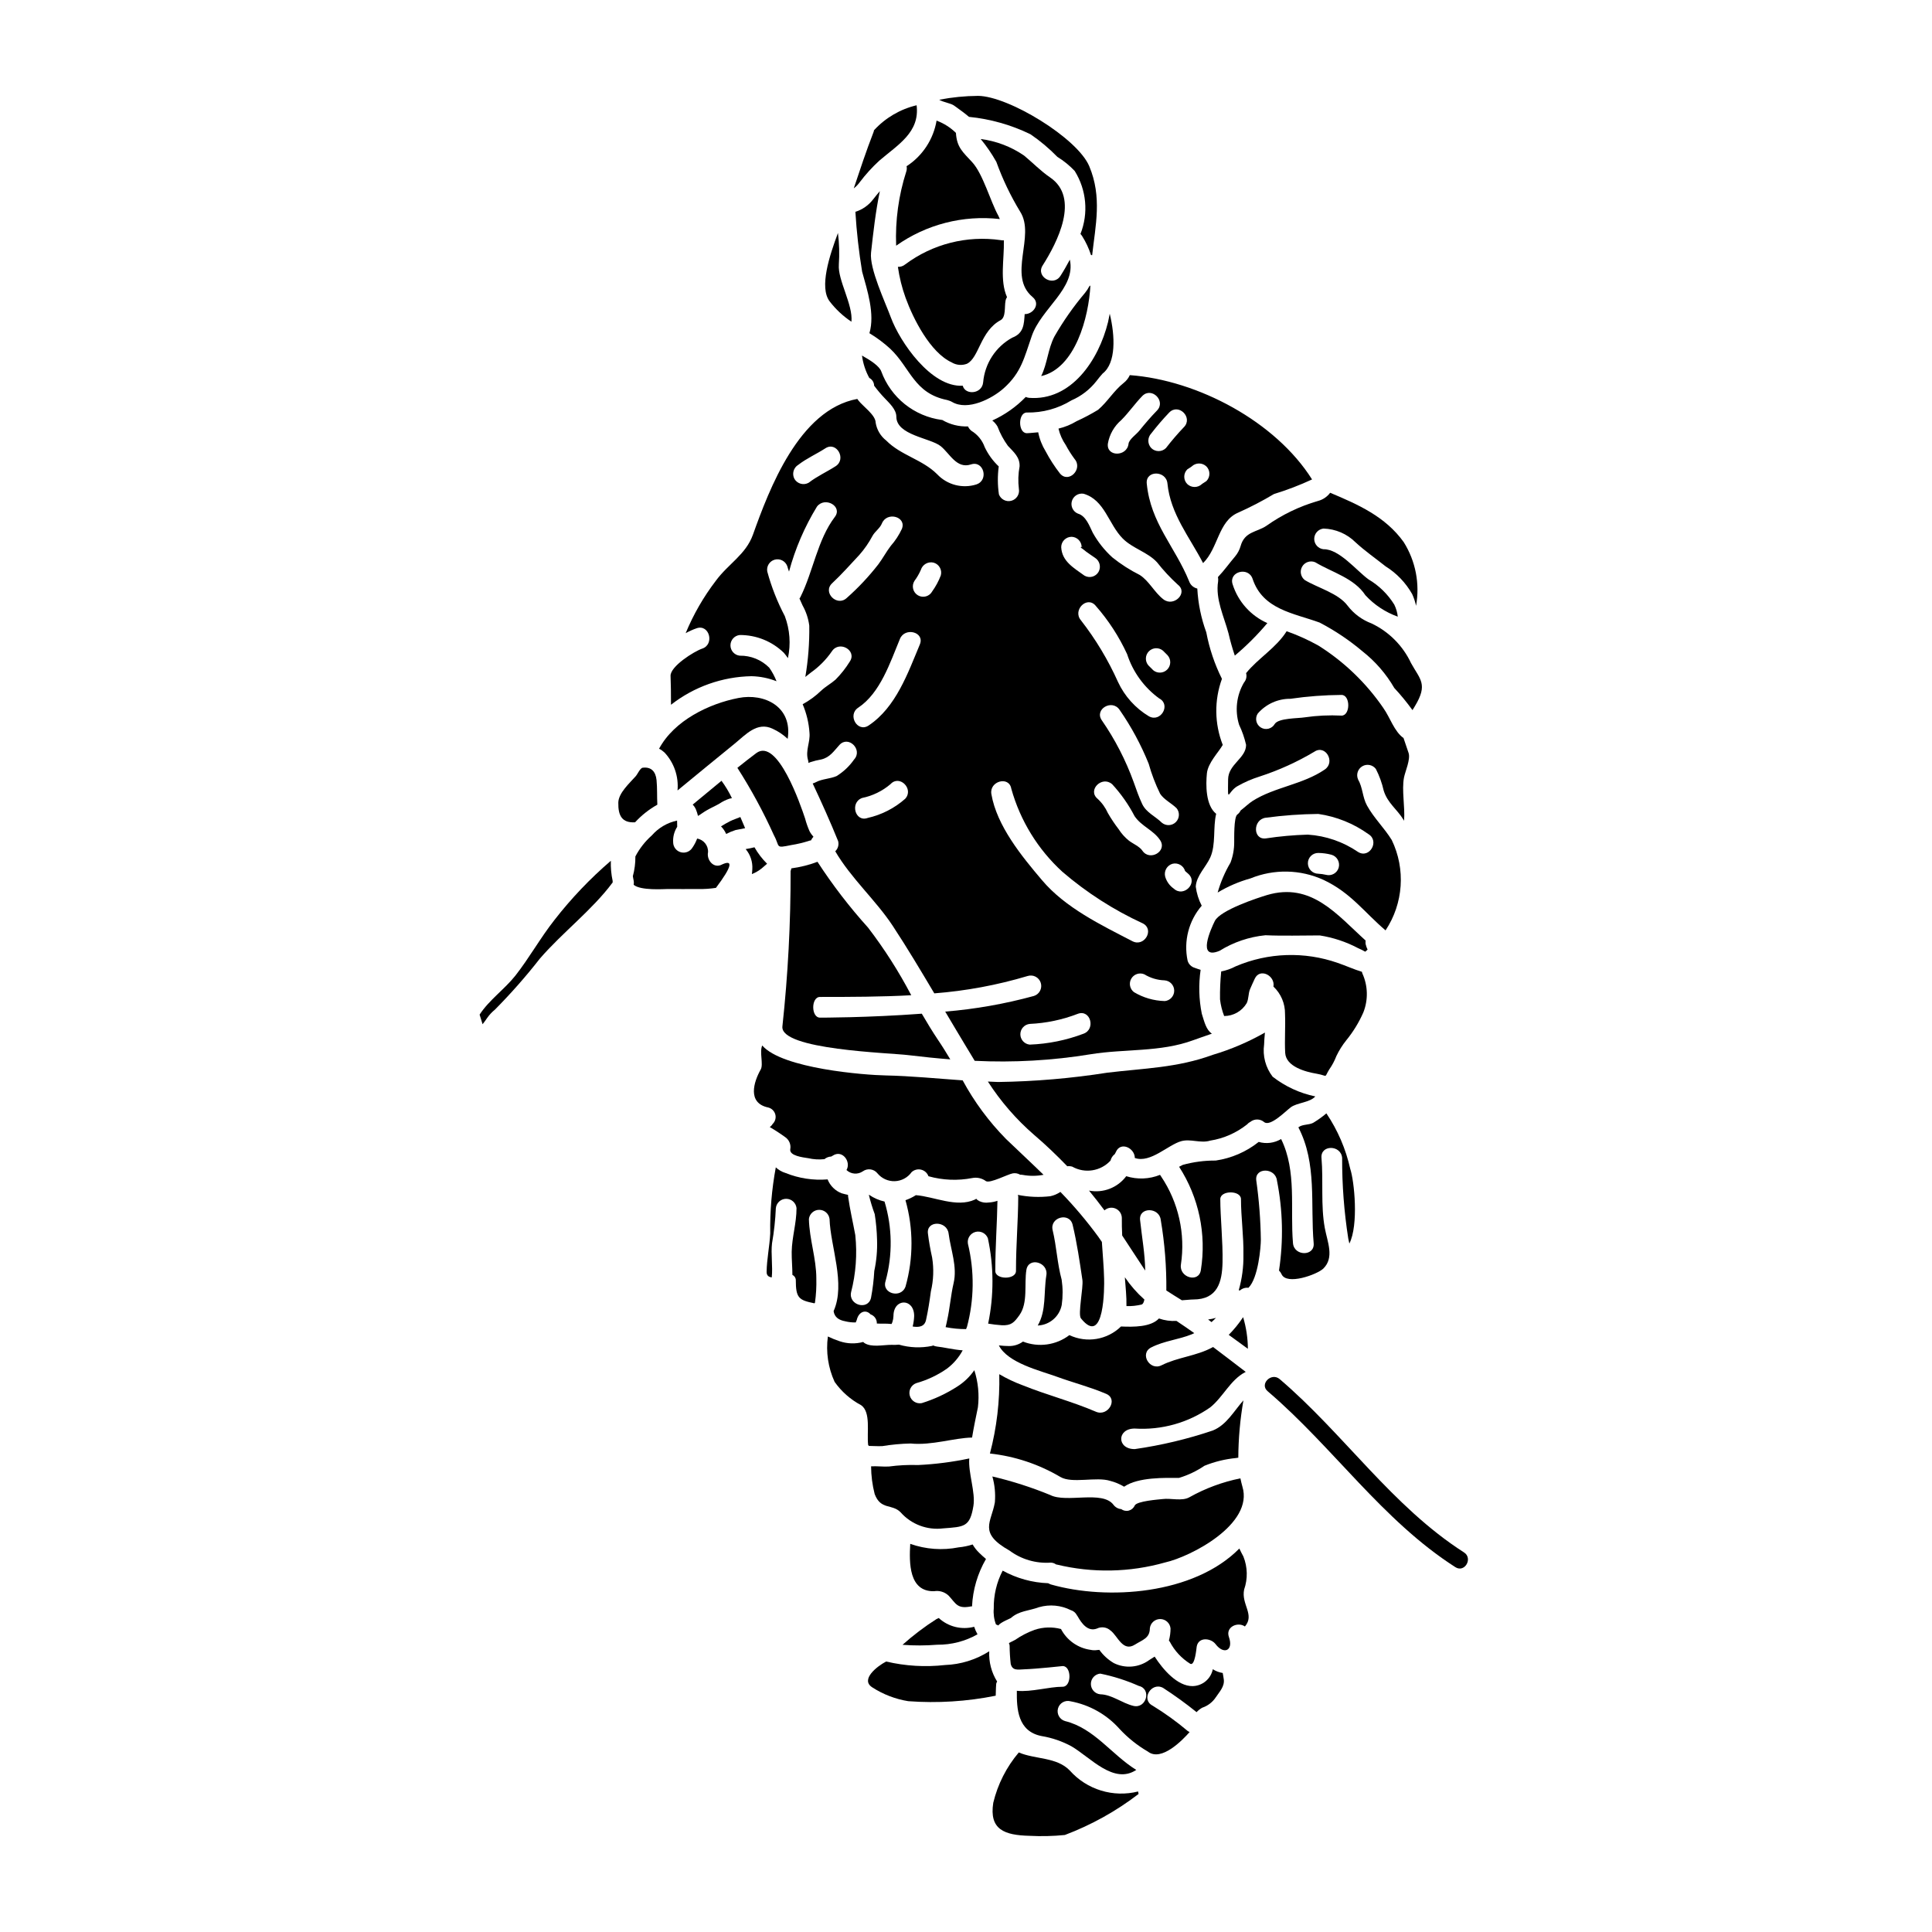 <?xml version="1.0" encoding="UTF-8"?>
<!-- Uploaded to: ICON Repo, www.iconrepo.com, Generator: ICON Repo Mixer Tools -->
<svg fill="#000000" width="800px" height="800px" version="1.1" viewBox="144 144 512 512" xmlns="http://www.w3.org/2000/svg">
 <g>
  <path d="m323.43 361.46c-2.598 0.555-4.945 1.934-6.691 3.938-1.781 1.578-3.258 3.465-4.359 5.574 0.023 1.766-0.203 3.519-0.668 5.223 0.074 0.336 0.094 0.664 0.191 1.047 0.09 0.406 0.098 0.828 0.023 1.238 1.836 1.574 8.004 1.121 8.938 1.121 2.754 0 5.512 0.023 8.242 0 1.551 0.027 3.098-0.074 4.625-0.309 4.328-5.742 4.723-7.746 1.262-6.031-2.098 0.789-3.742-1.523-3.363-3.387h0.004c0.109-1.773-1.133-3.34-2.883-3.644-0.312 0.844-0.727 1.648-1.242 2.387-0.633 1.055-1.891 1.562-3.082 1.238-1.188-0.32-2.019-1.391-2.035-2.625-0.09-1.453 0.285-2.898 1.074-4.121-0.008-0.695-0.008-1.242-0.035-1.648z"/>
  <path d="m335.08 363c0.57 0.578 1.031 1.254 1.359 2 0.797-0.406 1.621-0.75 2.473-1.023 0.863-0.164 1.691-0.312 2.551-0.5-0.426-0.977-0.859-1.969-1.262-2.957-0.926 0.395-1.883 0.691-2.754 1.121-0.875 0.43-1.609 0.898-2.367 1.359z"/>
  <path d="m312.3 361.92c1.707-1.859 3.699-3.434 5.902-4.668-0.117-2.168 0-4.387-0.211-6.531-0.238-2.262-1.41-3.543-3.668-3.266-0.668 0.07-1.34 1.668-1.84 2.238-1.574 1.789-4.574 4.438-4.625 7.008-0.062 3.481 0.984 5.41 4.441 5.219z"/>
  <path d="m345.85 374.14c0.48-0.395 0.957-0.836 1.434-1.238v-0.004c-1.309-1.293-2.43-2.762-3.34-4.359-0.762 0.215-1.551 0.336-2.336 0.48h0.004c1.246 1.477 1.879 3.379 1.762 5.312-0.016 0.438-0.055 0.875-0.121 1.309 0.938-0.363 1.812-0.871 2.598-1.5z"/>
  <path d="m446.56 489.7c0.336-0.094 0.574-0.594 0.715-1.312v0.004c-1.965-1.746-3.699-3.731-5.172-5.906 0.02 0.133 0.027 0.262 0.023 0.395 0.145 2.074 0.453 4.723 0.395 7.246 1.359 0.051 2.719-0.094 4.039-0.426z"/>
  <path d="m273.14 413.72c0.566-0.801 1.242-1.52 2.004-2.141 4.242-4.277 8.23-8.805 11.938-13.551 5.902-6.84 13.895-12.918 19.207-20.074l0.07-0.07c-0.012-0.145-0.012-0.285 0-0.43-0.379-1.754-0.539-3.547-0.477-5.336-5.496 4.719-10.508 9.98-14.957 15.699-3.715 4.723-6.625 9.984-10.32 14.703-2.859 3.621-7.031 6.531-9.504 10.367 0.336 1.047 0.594 1.883 0.789 2.547 0.445-0.547 0.848-1.141 1.25-1.715z"/>
  <path d="m378.67 429c-5.41-0.094-27.383-1.785-32.668-7.934-0.789 1.691 0.355 4.984-0.395 6.34-1.883 3.332-3.602 8.887 1.93 10.082v-0.004c0.93 0.211 1.664 0.914 1.922 1.828 0.254 0.918-0.02 1.898-0.707 2.559-0.188 0.324-0.449 0.602-0.762 0.809 1.418 0.828 2.797 1.727 4.125 2.691 1.035 0.719 1.551 1.98 1.309 3.219-0.238 1.715 3.356 2.121 4.742 2.34l0.004-0.004c1.41 0.328 2.867 0.418 4.309 0.262 0.512-0.426 1.148-0.668 1.812-0.695 0.137-0.07 0.27-0.148 0.395-0.234 2.547-1.691 4.93 1.621 3.644 3.812 1.184 1.121 2.988 1.262 4.332 0.336 1.23-0.879 2.938-0.641 3.879 0.547 1.133 1.371 2.836 2.133 4.609 2.07 1.773-0.066 3.418-0.957 4.445-2.406 0.68-0.621 1.625-0.863 2.519-0.645s1.621 0.871 1.934 1.738c3.781 1.066 7.754 1.23 11.609 0.48 1.277-0.254 2.602 0.051 3.644 0.832 1.121 0.621 5.766-1.836 7.086-2.07 0.676-0.121 1.375 0.004 1.965 0.355 0.23-0.008 0.465 0.008 0.691 0.051 1.82 0.336 3.691 0.328 5.508-0.027-3.191-3.117-6.508-6.195-9.961-9.504v-0.004c-4.535-4.609-8.398-9.832-11.477-15.52-6.812-0.473-13.582-1.16-20.445-1.305z"/>
  <path d="m464.16 493.68c0.309 0.238 0.617 0.453 0.906 0.691 0.395-0.359 0.812-0.738 1.18-1.121-0.684 0.195-1.383 0.34-2.086 0.43z"/>
  <path d="m363.84 467.01c0.215 7.316 4.328 17.184 1.074 24.449 0.238 1.621 1.383 2.383 3.074 2.691v0.004c0.91 0.223 1.848 0.328 2.785 0.309 0.074-0.145 0.141-0.297 0.191-0.449 0.023-0.059 0.047-0.117 0.074-0.172 0.547-2.363 2.504-2.859 3.668-1.523 1.031 0.352 1.711 1.34 1.668 2.43 0.594 0.051 1.262 0.027 1.762 0.027 0.645-0.027 1.406 0.047 2.144 0.094 0.055-0.18 0.129-0.355 0.219-0.523 0.172-0.516 0.266-1.055 0.281-1.598 0-4.766 5.484-4.766 5.484 0-0.035 0.941-0.168 1.875-0.395 2.789 1.645 0.266 3.148 0.074 3.543-1.738 0.547-2.477 0.953-5.074 1.285-7.602l0.004-0.004c0.695-2.918 0.809-5.945 0.328-8.91-0.473-2.144-0.855-4.219-1.117-6.387-0.453-3.481 5.031-3.457 5.481 0 0.551 4.328 2.363 8.793 1.316 13.18-0.762 3.266-0.977 6.625-1.715 9.867-0.121 0.57-0.238 1.18-0.395 1.762h-0.004c1.793 0.352 3.613 0.527 5.438 0.523 0.051-0.191 0.121-0.375 0.215-0.547 1.934-7.219 2.023-14.809 0.262-22.07-0.246-1.398 0.613-2.754 1.984-3.133 1.367-0.375 2.801 0.352 3.305 1.68 1.598 7.453 1.621 15.156 0.074 22.617 1.184 0.203 2.375 0.344 3.574 0.426 2.551 0.121 3.309-0.711 4.723-2.691 2.312-3.262 1.219-8.195 1.84-12.008 0.594-3.481 5.859-2.004 5.289 1.453-0.762 4.672 0.047 9.297-2.289 13.324l-0.004-0.004c3.137-0.117 5.773-2.379 6.367-5.461 0.316-2.219 0.309-4.473-0.023-6.688-1.18-4.328-1.336-8.746-2.383-13.105-0.836-3.434 4.457-4.883 5.289-1.453 1.141 4.723 1.883 9.84 2.594 14.629 0.289 1.934-1.234 9.129-0.395 10.176 6.297 7.84 6.219-8.602 6.148-10.508-0.07-3.262-0.395-6.504-0.594-9.746-0.293-0.395-0.574-0.836-0.859-1.238l0.004-0.004c-3.094-4.234-6.481-8.25-10.133-12.008-0.809 0.547-1.715 0.938-2.668 1.141-2.871 0.336-5.773 0.215-8.605-0.355 0.051 0.148 0.082 0.297 0.098 0.453-0.023 6.508-0.598 12.555-0.598 19.707 0 2.363-5.481 2.363-5.481 0 0-6.648 0.477-12.559 0.57-18.59h0.004c-0.754 0.258-1.539 0.41-2.336 0.453-0.832 0.125-1.688 0-2.449-0.355-0.574-0.312-0.789-0.527-0.816-0.645-0.121 0.094-0.254 0.172-0.395 0.234-4.859 2.195-10.723-0.789-15.629-1.18-0.863 0.555-1.789 1-2.754 1.336 2.117 7.469 2.125 15.379 0.023 22.852-1.141 3.336-6.43 1.906-5.285-1.453h-0.004c1.887-6.902 1.785-14.195-0.285-21.043-1.453-0.324-2.828-0.922-4.055-1.762-0.027 0.016-0.062 0.027-0.094 0.023 0.422 1.719 0.938 3.414 1.551 5.078 0.355 2.246 0.559 4.516 0.617 6.789 0.098 2.773-0.148 5.551-0.734 8.266-0.133 2.379-0.418 4.746-0.859 7.086-0.738 3.457-6.031 2.004-5.289-1.453 1.27-4.938 1.648-10.062 1.117-15.133-0.641-3.504-1.406-6.672-1.906-10.234-0.02-0.145-0.027-0.285-0.023-0.43-0.574-0.117-1.145-0.266-1.719-0.43-1.688-0.656-3.027-1.988-3.691-3.672-3.793 0.309-7.602-0.27-11.129-1.691-0.973-0.289-1.863-0.805-2.598-1.5-1.074 5.773-1.566 11.641-1.477 17.516-0.168 3.363-0.906 6.816-0.957 10.129-0.023 1.023 0.504 1.383 1.359 1.527 0.312-2.934-0.262-6.223 0.074-9.055 0.539-3.082 0.879-6.195 1.012-9.32 0.152-1.402 1.332-2.461 2.738-2.461 1.41 0 2.59 1.059 2.742 2.461 0 4.051-1.211 7.648-1.281 11.602-0.023 1.969 0.188 4.051 0.188 6.102 0.531 0.246 0.883 0.77 0.902 1.359 0 4.766 0.789 5.336 4.934 6.172l0.141-0.141v-0.004c0.301-2.137 0.422-4.297 0.363-6.457 0-5.289-1.84-10.34-1.969-15.742v-0.004c0.164-1.379 1.328-2.418 2.719-2.426 1.387-0.012 2.566 1.016 2.75 2.391z"/>
  <path d="m444.7 522.58c7.125 0.457 14.195-1.527 20.043-5.625 3.41-2.754 5.266-7.195 9.199-9.293 0.07-0.047 0.141-0.047 0.188-0.094-2.859-2.191-5.742-4.41-8.66-6.602-0.066 0.035-0.133 0.074-0.191 0.117-4.289 2.309-9.152 2.574-13.441 4.723-3.148 1.598-5.93-3.121-2.754-4.723 3.457-1.762 7.223-2.051 10.75-3.481l-0.004 0.004c0.23-0.09 0.453-0.191 0.668-0.312-1.574-1.117-3.148-2.191-4.723-3.238-1.578 0.094-3.156-0.125-4.644-0.645-2.168 2.309-6.746 2.262-10.055 2.121l-0.004 0.004c-3.633 3.547-9.09 4.457-13.676 2.285-3.523 2.676-8.184 3.324-12.301 1.711-1.066 0.777-2.352 1.191-3.668 1.184-0.91-0.008-1.816-0.062-2.719-0.168 2.363 4.672 10.961 6.691 15.352 8.293 4.387 1.602 8.816 2.715 13.105 4.551 3.238 1.406 0.453 6.125-2.754 4.723-6.297-2.715-13.035-4.434-19.402-7.008l0.004 0.004c-2.148-0.797-4.219-1.777-6.195-2.934 0.164 7.086-0.672 14.164-2.477 21.02 6.598 0.719 12.965 2.84 18.68 6.219 3.074 1.816 9.508-0.141 13.18 1.027 1.297 0.332 2.543 0.855 3.695 1.547 3.762-2.594 10.914-2.336 14.562-2.336 2.398-0.723 4.672-1.809 6.742-3.215 2.691-1.086 5.523-1.777 8.41-2.051 0.18-0.047 0.367-0.07 0.551-0.07 0.027-5.098 0.48-10.184 1.359-15.207-2.527 2.832-4.457 6.508-8.105 7.981v0.004c-6.731 2.273-13.652 3.922-20.684 4.93-4.797 0.035-4.797-5.445-0.031-5.445z"/>
  <path d="m432.97 219.62c-0.117 0.145-0.188 0.215-0.188 0.215s-0.047-0.023-0.07-0.023v0.004c-0.328 0.645-0.723 1.25-1.18 1.809-3.043 3.602-5.758 7.469-8.105 11.559-1.734 3.336-1.859 7.176-3.504 10.484 9.047-2.047 12.621-15.652 13.047-24.047z"/>
  <path d="m384.25 188c0.105 0.477 0.082 0.973-0.07 1.434-2.043 6.352-2.953 13.012-2.691 19.68 7.977-5.652 17.762-8.168 27.477-7.059-0.145-0.285-0.238-0.594-0.395-0.883-2.098-3.789-4.074-11.078-6.91-14.168-2.457-2.691-4.098-3.887-4.328-7.793h-0.004c-1.426-1.391-3.121-2.477-4.981-3.191l-0.141-0.07c-0.832 4.938-3.684 9.309-7.875 12.055-0.047-0.027-0.047-0.004-0.082-0.004z"/>
  <path d="m369.64 229.26c0.453-4.508-3.668-11.059-3.336-15.133h-0.004c0.191-2.797 0.113-5.606-0.234-8.387-2.219 5.957-5.031 14.418-2.195 18.133 1.613 2.098 3.562 3.922 5.769 5.387z"/>
  <path d="m343.16 323.2c2.269 0.051 4.512 0.504 6.625 1.336-0.488-1.277-1.141-2.484-1.93-3.598-2.066-2.082-4.891-3.227-7.816-3.176-1.402-0.148-2.461-1.328-2.461-2.738 0-1.406 1.059-2.59 2.461-2.738 4.367-0.027 8.574 1.668 11.699 4.723 0.395 0.453 0.738 0.93 1.07 1.406 0.801-3.723 0.512-7.594-0.828-11.152-1.98-3.754-3.539-7.711-4.648-11.809-0.25-1.398 0.609-2.762 1.98-3.137 1.371-0.379 2.805 0.352 3.309 1.68 0.141 0.527 0.309 1 0.477 1.48 1.633-6.066 4.129-11.871 7.41-17.23 2.121-2.754 6.887-0.047 4.723 2.754-4.621 6.102-5.715 14.418-9.125 21.254h0.004c-0.066 0.129-0.148 0.25-0.242 0.359 0.266 0.621 0.551 1.238 0.836 1.859 0.922 1.648 1.52 3.461 1.762 5.336 0.066 4.551-0.285 9.098-1.047 13.586 0.5-0.395 0.977-0.789 1.453-1.145 2.188-1.543 4.086-3.465 5.602-5.672 1.969-2.934 6.719-0.191 4.723 2.754-1.07 1.73-2.332 3.328-3.762 4.769-1.215 1.074-2.668 1.836-3.812 2.934l-0.004-0.004c-1.465 1.414-3.117 2.625-4.906 3.598 1.023 2.398 1.637 4.953 1.809 7.555 0.238 2.527-1.117 4.625-0.395 7.223h0.004c0.082 0.254 0.125 0.52 0.121 0.785 0.16-0.078 0.328-0.148 0.5-0.211 0.941-0.309 1.902-0.551 2.879-0.715 2.312-0.547 3.312-2.188 4.836-3.856 2.387-2.598 6.269 1.285 3.859 3.883l0.004-0.004c-1.23 1.766-2.812 3.258-4.644 4.387-1.715 0.734-3.836 0.734-5.438 1.594h0.004c-0.281 0.148-0.574 0.266-0.879 0.359 2.363 5.027 4.668 10.152 6.742 15.277 0.246 0.945-0.023 1.953-0.715 2.644-0.004 0.023-0.023 0.043-0.047 0.047 4.148 7.125 10.77 12.988 15.227 19.754 3.859 5.863 7.434 11.867 11.02 17.898 8.387-0.648 16.68-2.188 24.734-4.598 1.461-0.461 3.016 0.348 3.477 1.809 0.461 1.457-0.348 3.016-1.809 3.477-7.691 2.106-15.562 3.496-23.512 4.148 0.922 1.574 1.859 3.148 2.809 4.723 1.711 2.836 3.356 5.629 5.008 8.32 10.266 0.504 20.559-0.078 30.703-1.738 9.055-1.48 18.449-0.5 27.195-3.719 1.262-0.477 3.023-1.047 4.957-1.738-1.527-1.047-1.969-3.051-2.668-5.266l-0.004-0.004c-0.773-3.836-0.879-7.777-0.312-11.648-0.5-0.145-1.023-0.336-1.551-0.527-0.93-0.266-1.652-0.996-1.906-1.93-1.082-5.164 0.301-10.539 3.746-14.535-0.82-1.582-1.352-3.293-1.578-5.055 0.141-2.859 2.754-5.266 3.859-7.766 1.523-3.457 0.664-7.871 1.547-11.535-2.832-2.262-2.754-7.769-2.453-10.746 0.312-2.812 3.074-5.531 4.195-7.508h0.004c-2.203-5.617-2.281-11.844-0.215-17.516-1.945-3.894-3.34-8.043-4.148-12.324-1.367-3.727-2.168-7.637-2.383-11.602-1.008-0.223-1.832-0.953-2.168-1.934-3.766-9.246-10.199-15.352-11.227-25.902-0.332-3.543 5.148-3.504 5.484 0 0.789 8.082 5.902 14.254 9.445 21.09 4.027-3.938 4.004-11.078 9.242-13.344 3.273-1.461 6.457-3.113 9.535-4.953 3.449-1.059 6.828-2.352 10.102-3.871-9.629-15.301-30.242-26.309-48.305-27.645l0.004 0.004c-0.363 0.801-0.91 1.5-1.598 2.043-2.641 2.074-4.266 4.984-6.812 7.152h-0.004c-1.828 1.113-3.723 2.117-5.672 3.004-1.492 0.902-3.113 1.566-4.812 1.969 0.363 1.562 1.02 3.039 1.93 4.359 0.684 1.289 1.469 2.523 2.336 3.695 2.285 2.672-1.574 6.555-3.859 3.859-1.441-1.852-2.719-3.828-3.816-5.902-0.949-1.547-1.617-3.25-1.965-5.031-1.766 0.191-3.004 0.238-3.004 0.238-2.383 0-2.383-5.484 0-5.484v0.004c4.164 0.082 8.262-1.035 11.809-3.219 2.602-1.121 4.879-2.879 6.625-5.113 0.523-0.688 1.07-1.359 1.645-2 3.598-2.789 3.309-9.961 1.883-15.848-0.145 0.734-0.289 1.477-0.453 2.215-2.504 10.152-9.793 20.945-20.926 20.074-0.305-0.035-0.602-0.113-0.883-0.234-2.535 2.621-5.543 4.738-8.863 6.242 0.559 0.438 1.027 0.98 1.383 1.598 0.684 1.82 1.609 3.543 2.754 5.117 1.551 1.664 3.191 3 3.098 5.434v-0.004c-0.371 1.973-0.434 3.988-0.188 5.981 0.25 1.402-0.609 2.762-1.98 3.137-1.375 0.379-2.809-0.352-3.309-1.68-0.363-2.457-0.379-4.953-0.051-7.414-1.547-1.457-2.809-3.191-3.719-5.117-0.637-1.797-1.871-3.32-3.504-4.309-0.402-0.309-0.719-0.715-0.926-1.18-2.398 0.094-4.773-0.5-6.844-1.719h-0.117c-3.586-0.477-6.973-1.926-9.797-4.188-2.82-2.266-4.969-5.258-6.215-8.652-0.523-1.457-2.863-2.957-5.117-4.219v-0.004c0.27 2.082 0.926 4.094 1.934 5.934 0.773 0.395 1.266 1.184 1.281 2.051 0.867 1.172 1.805 2.285 2.816 3.336 1.18 1.262 3.074 2.953 3.074 4.883 0 4.91 8.98 5.625 11.727 7.793 2.43 1.93 4.215 6.125 8.055 4.859 3.356-1.121 4.789 4.168 1.453 5.289l-0.004 0.008c-3.699 1.18-7.75 0.133-10.414-2.695-3.938-3.938-9.605-4.984-13.508-8.938-1.492-1.168-2.488-2.856-2.793-4.723 0-2.047-3.434-4.379-4.574-5.902-0.094-0.141-0.188-0.266-0.289-0.395-15.465 2.836-23.375 24.008-27.668 36.008-1.906 5.266-6.484 7.652-9.82 12.18l0.004-0.004c-3.262 4.262-5.953 8.934-8.004 13.895 0.938-0.52 1.918-0.961 2.93-1.312 3.363-1.121 4.789 4.289 1.453 5.406-2.144 0.715-8.504 4.723-8.383 7.246 0.09 1.969 0.117 5.027 0.117 7.625v0.004c6.106-4.773 13.594-7.43 21.34-7.57zm87.98 94.746c-4.562 1.73-9.375 2.703-14.254 2.887-1.406-0.141-2.481-1.328-2.481-2.742 0-1.414 1.074-2.598 2.481-2.742 4.379-0.199 8.691-1.105 12.777-2.691 3.34-1.191 4.766 4.098 1.477 5.289zm21.496-8.66v0.004c-2.867-0.078-5.668-0.891-8.125-2.363-1.105-0.844-1.41-2.379-0.707-3.578 0.699-1.199 2.184-1.691 3.461-1.145 1.617 0.988 3.465 1.539 5.359 1.598 1.438 0.105 2.551 1.301 2.555 2.742 0 1.441-1.109 2.641-2.543 2.754zm-3.121-87.773c-0.395-0.395-0.789-0.812-1.18-1.18h-0.004c-0.934-1.09-0.871-2.723 0.145-3.738 1.02-1.02 2.648-1.082 3.742-0.145 0.395 0.395 0.789 0.789 1.18 1.18 1 1.086 0.965 2.766-0.074 3.809-1.043 1.047-2.723 1.086-3.812 0.094zm6.266 36.629v0.004c0.914 1.094 0.84 2.703-0.168 3.715-1.008 1.008-2.621 1.078-3.715 0.164-1.691-1.688-4.125-2.668-5.195-4.934-0.906-1.906-1.551-3.832-2.262-5.812-2.102-5.812-4.945-11.332-8.465-16.414-2.004-2.934 2.754-5.672 4.723-2.754v-0.004c3.094 4.461 5.68 9.25 7.711 14.281 0.766 2.738 1.781 5.402 3.031 7.957 0.977 1.527 3.027 2.527 4.34 3.816zm-4.527-29.027c3.098 1.691 0.336 6.41-2.754 4.723v0.004c-3.598-2.152-6.461-5.332-8.223-9.129-2.609-5.816-5.902-11.297-9.816-16.324-2.289-2.668 1.574-6.578 3.883-3.887l-0.004 0.004c3.391 3.852 6.207 8.18 8.355 12.844 1.527 4.734 4.527 8.863 8.559 11.781zm-12.559 22.664c2.363 2.559 4.375 5.418 5.981 8.512 1.836 2.715 4.981 3.668 6.766 6.359 1.969 2.957-2.785 5.695-4.723 2.754-0.715-1.07-2.527-1.836-3.543-2.621-1.062-0.852-1.98-1.875-2.715-3.027-1.047-1.363-2.004-2.793-2.863-4.285-0.645-1.445-1.582-2.746-2.754-3.812-2.703-2.289 1.18-6.148 3.852-3.863zm19.375 23.047 0.145 0.141c0.262 0.215 0.5 0.43 0.738 0.645 2.594 2.406-1.285 6.297-3.887 3.883-1.105-0.77-1.914-1.898-2.285-3.191-0.363-1.457 0.473-2.941 1.902-3.383 1.465-0.387 2.969 0.465 3.383 1.922zm1.754-107.22c1.086-1.035 2.797-1.035 3.883 0 1.066 1.074 1.066 2.812 0 3.887-0.359 0.285-0.906 0.547-1.18 0.789v-0.004c-1.09 1.035-2.797 1.035-3.887 0-1.066-1.074-1.066-2.809 0-3.883 0.398-0.289 0.906-0.547 1.184-0.789zm-2.074-10.414c-1.68 1.77-3.273 3.621-4.766 5.555-1.074 1.066-2.809 1.066-3.883 0-1.035-1.09-1.035-2.797 0-3.887 1.488-1.93 3.082-3.785 4.766-5.551 2.512-2.523 6.352 1.355 3.891 3.883zm-16.562-1.906c1.969-1.969 3.574-4.328 5.531-6.34 2.477-2.527 6.359 1.336 3.887 3.859-1.668 1.715-3.195 3.504-4.695 5.359-0.691 0.887-2.715 2.289-2.836 3.434-0.395 3.481-5.883 3.504-5.481 0l-0.004 0.004c0.418-2.465 1.695-4.703 3.606-6.316zm-10.047 19.555c5.648 1.641 6.602 8.055 10.391 11.867 2.621 2.644 6.602 3.598 9.082 6.297 1.68 2.141 3.535 4.133 5.547 5.961 2.789 2.168-1.117 6.004-3.859 3.856-2.363-1.812-3.785-4.883-6.266-6.453-2.574-1.289-5.004-2.848-7.246-4.648-2.074-1.883-3.828-4.086-5.191-6.531-0.883-1.785-1.785-4.457-3.938-5.078v0.004c-1.297-0.531-1.988-1.949-1.609-3.297 0.379-1.348 1.707-2.195 3.09-1.977zm-0.395 14.168v-0.023c-0.012-0.367 0.156 0.188 0.012 0.027zm-2.785-2.754c1.48 0.035 2.672 1.234 2.691 2.719 0 0-0.094 0-0.117-0.023-0.023-0.023-0.145 0.023-0.145 0.047 0 0.094 0.336 0.359 0.395 0.395l-0.004-0.004c0-0.016-0.012-0.035-0.027-0.047 0.266 0.23 0.547 0.445 0.836 0.645 0.074 0.07 0.141 0.117 0.191 0.164 0.758 0.574 1.594 1.098 2.363 1.645 1.285 0.789 1.715 2.453 0.977 3.766-0.367 0.629-0.969 1.082-1.668 1.266-0.703 0.184-1.449 0.078-2.074-0.289-2.754-2.004-5.961-3.742-6.148-7.531v0.004c0.004-1.516 1.227-2.742 2.742-2.754zm-15.957 66.762c2.363 8.461 7.055 16.09 13.539 22.016 6.438 5.531 13.613 10.137 21.324 13.68 3.148 1.621 0.395 6.34-2.754 4.723-8.34-4.328-17.773-8.84-23.969-16.18-5.383-6.336-11.988-14.414-13.418-22.805-0.609-3.438 4.688-4.914 5.277-1.434zm-28.117 2.668h-0.004c-2.828 2.5-6.246 4.246-9.934 5.078-3.336 1.211-4.766-4.102-1.48-5.289v-0.004c2.781-0.566 5.371-1.832 7.531-3.672 2.387-2.598 6.269 1.289 3.883 3.887zm2.457-57.742h-0.004c0.676-0.902 1.242-1.879 1.691-2.91 0.438-1.438 1.922-2.285 3.383-1.926 1.461 0.41 2.312 1.922 1.91 3.383-0.574 1.5-1.336 2.918-2.269 4.219-0.352 0.652-0.953 1.137-1.668 1.336-0.711 0.199-1.477 0.102-2.117-0.27-0.641-0.375-1.102-0.992-1.277-1.711-0.176-0.723-0.055-1.48 0.34-2.109zm1.43 16.828c-3.191 7.625-6.34 16.68-13.582 21.496-2.953 1.969-5.695-2.789-2.754-4.723 5.859-3.887 8.48-12.035 11.055-18.23 1.32-3.215 6.637-1.812 5.277 1.457zm-16.059-23.688h-0.004c1.363-1.539 2.539-3.238 3.504-5.055 0.664-1.215 1.969-2 2.5-3.312 1.312-3.238 6.602-1.812 5.289 1.457v-0.004c-0.758 1.629-1.742 3.137-2.93 4.481-1.18 1.527-2.125 3.336-3.312 4.91-2.508 3.223-5.305 6.207-8.367 8.91-2.574 2.41-6.461-1.477-3.887-3.883 2.578-2.402 4.789-4.93 7.203-7.504zm-16.156-23.902c2.215-1.715 4.789-2.836 7.148-4.359 2.953-1.969 5.695 2.809 2.754 4.723-2.363 1.523-4.934 2.668-7.148 4.383h-0.004c-1.316 0.75-2.996 0.305-3.766-1-0.719-1.32-0.273-2.969 1.012-3.75z"/>
  <path d="m371.83 192.3c1.555-2.062 3.293-3.977 5.195-5.723 4.91-4.219 10.77-7.477 9.887-14.68-4.344 1.027-8.281 3.336-11.297 6.629-0.023 0.207-0.078 0.406-0.164 0.594-1.93 4.981-3.543 9.863-5.195 14.801 0.602-0.461 1.129-1.008 1.574-1.621z"/>
  <path d="m357.36 360.92c-1.18-3.543-7.316-21.566-12.965-17.32-1.664 1.258-3.332 2.547-4.981 3.883 3.652 5.707 6.887 11.672 9.676 17.852 1.715 3.148 0.234 3.504 4.574 2.621 1.664-0.262 3.305-0.656 4.906-1.184 0.145-0.023 0.238-0.047 0.359-0.07 0.16-0.352 0.375-0.676 0.645-0.953-0.414-0.449-0.77-0.953-1.051-1.5-0.473-1.078-0.863-2.191-1.164-3.328z"/>
  <path d="m408.55 430.74c-0.906-0.023-1.836-0.07-2.754-0.117 3.383 5.258 7.5 10.008 12.223 14.105 3.148 2.672 6.031 5.461 8.82 8.34h0.004c0.438-0.055 0.879-0.023 1.305 0.102 3.344 1.891 7.551 1.227 10.152-1.602 0.164-0.684 0.559-1.289 1.121-1.715 0.094-0.188 0.215-0.359 0.312-0.594 1.234-2.836 5.004-1.027 5.004 1.617 4.148 1.457 8.816-3.504 12.32-4.457 2.481-0.688 5.117 0.645 7.652-0.141h-0.004c3.594-0.566 6.977-2.059 9.816-4.328 0.23-0.27 0.516-0.492 0.832-0.645 1.074-0.855 2.598-0.836 3.648 0.051 1.598 1.336 5.723-2.91 7.035-3.887 1.645-1.262 5.117-1.262 6.531-2.91l-0.004 0.004c-4.117-0.852-7.981-2.641-11.297-5.223-1.875-2.43-2.691-5.512-2.266-8.551 0-0.762 0.117-1.91 0.215-3.148-4.367 2.488-9.004 4.469-13.824 5.902-9.445 3.457-18.133 3.543-27.902 4.723-9.574 1.508-19.246 2.336-28.941 2.473z"/>
  <path d="m323.55 353.48c5.031-4.148 10.082-8.285 15.156-12.414 2.887-2.34 5.934-5.902 10.055-3.938 1.465 0.668 2.809 1.57 3.981 2.668 1.336-8.508-6.148-12.18-13.059-10.82-7.742 1.5-16.988 5.93-21.02 13.441 0.531 0.273 1.02 0.617 1.457 1.023 2.519 2.707 3.766 6.356 3.43 10.039z"/>
  <path d="m361.3 408.2c8.266 0 16.277-0.023 24.188-0.453v0.004c-3.297-6.289-7.121-12.285-11.441-17.922-4.918-5.453-9.402-11.285-13.406-17.445-2.234 0.844-4.562 1.426-6.934 1.742-0.027 0.238-0.09 0.473-0.188 0.691 0.031 13.754-0.695 27.5-2.172 41.18-0.715 6.219 28.547 7.008 33.387 7.625 3.762 0.453 7.457 0.836 11.102 1.121-1.047-1.738-2.094-3.457-3.262-5.172-1.504-2.238-2.91-4.578-4.289-6.934-14.32 1.074-26.973 1.047-26.973 1.047-2.394-0.004-2.394-5.484-0.012-5.484z"/>
  <path d="m327.57 357.23c0.363 0.371 0.656 0.805 0.859 1.281 0.227 0.559 0.406 1.133 0.547 1.719 0.812-0.477 1.523-1.047 2.336-1.5 1.098-0.641 2.289-1.145 3.387-1.785l-0.004-0.004c0.812-0.543 1.695-0.973 2.621-1.285 0.188-0.047 0.43-0.07 0.645-0.141h0.004c-0.773-1.617-1.695-3.16-2.758-4.602-2.562 2.098-5.086 4.219-7.637 6.316z"/>
  <path d="m467.2 395.97c3.684-2.285 7.84-3.695 12.152-4.121 4.812 0.211 9.582 0.047 14.395 0.047 3.539 0.555 6.961 1.688 10.129 3.356 0.66 0.285 1.305 0.605 1.93 0.957 0.211-0.168 0.395-0.359 0.617-0.551h0.004c-0.23-0.469-0.406-0.965-0.523-1.477-0.039-0.309-0.039-0.617 0-0.926-7.582-6.84-14.348-15.539-26.121-12.059-2.453 0.738-12.391 3.981-13.848 6.887-1.023 2.074-4.832 10.438 1.266 7.887z"/>
  <path d="m499.68 450.85c-0.023 7.148 0.516 14.289 1.621 21.352 0.121 0.477 0.188 0.906 0.289 1.359 2.504-4.91 1.312-16.609 0.238-19.801-1.168-5.254-3.312-10.242-6.32-14.703-1.109 0.934-2.297 1.777-3.539 2.523-1.121 0.57-2.789 0.359-3.766 1.098-0.047 0.047-0.094 0.07-0.117 0.094 4.984 9.555 3.148 20.395 4.051 30.699 0.312 3.504-5.168 3.481-5.481 0-0.789-9.176 1.051-19.066-3.148-27.617h-0.004c-1.785 1.07-3.938 1.348-5.934 0.766-3.293 2.625-7.227 4.332-11.395 4.938-2.945-0.02-5.883 0.363-8.723 1.145l-0.977 0.504c5.234 8.102 7.289 17.852 5.766 27.379-0.523 3.481-5.789 2.004-5.289-1.453 1.234-8.168-0.637-16.5-5.242-23.352-0.113-0.137-0.207-0.281-0.289-0.434-2.856 1.152-6.019 1.277-8.957 0.355-2.285 3.059-6.117 4.543-9.863 3.816 1.406 1.691 2.754 3.457 4.098 5.242 0.797-0.719 1.938-0.906 2.926-0.484 0.988 0.422 1.641 1.379 1.672 2.453-0.023 1.547 0.023 3.121 0.094 4.691 2.051 3.098 4.055 6.223 6.106 9.297-0.074-4.531-0.883-8.867-1.363-13.383-0.395-3.504 5.117-3.481 5.484 0 1.043 6.164 1.535 12.41 1.473 18.66 1.359 0.906 2.754 1.734 4.121 2.594 1.18-0.07 2.312-0.211 3.027-0.211 6.434 0 7.629-4.621 7.746-9.816 0.117-5.555-0.594-12.012-0.594-16.777 0-2.383 5.481-2.383 5.481 0 0 4.766 0.738 9.84 0.645 14.754v-0.004c0.059 3.172-0.359 6.336-1.238 9.387 0.098 0.035 0.199 0.059 0.305 0.074 0.617-0.551 1.445-0.812 2.269-0.715 2.644-2.621 3.285-10.961 3.285-12.703-0.07-5.269-0.473-10.527-1.211-15.742-0.457-3.504 5.051-3.457 5.481 0h-0.004c1.566 7.867 1.75 15.945 0.547 23.875 0.285 0.27 0.512 0.594 0.668 0.953 1.336 3.055 9.445 0.098 11.078-1.477 2.981-2.93 1.074-7.055 0.395-10.723-1.117-5.984-0.359-12.512-0.883-18.59-0.32-3.551 5.164-3.527 5.473-0.023z"/>
  <path d="m466.22 593.77c0.953-1.434 2.34-2.836 2.098-4.695-0.07-0.598-0.191-1.145-0.285-1.715v-0.004c-0.938-0.141-1.832-0.48-2.625-1-0.512 2.566-2.742 4.43-5.359 4.481-4.051 0.047-7.871-4.434-10.055-7.816l-1.43 0.906c-2.731 2.004-6.356 2.316-9.391 0.809-1.508-0.887-2.816-2.078-3.836-3.504-0.141 0.023-0.336 0.023-0.574 0.047v0.004c-0.57 0.09-1.152 0.074-1.715-0.051-3.367-0.453-6.301-2.516-7.875-5.527-2.297-0.605-4.723-0.531-6.981 0.215-1.832 0.664-3.57 1.559-5.172 2.668-0.57 0.312-1.121 0.57-1.645 0.836 0.102 0.227 0.164 0.465 0.188 0.711 0.012 1.609 0.105 3.215 0.289 4.816 0.453 1.863 1.906 1.504 3.598 1.434 3.363-0.117 10.176-0.859 10.176-0.859 2.387 0 2.387 5.481 0 5.481-3.715 0-8.242 1.453-12.152 1.074-0.047 4.691 0.164 10.793 6.625 12.008 2.754 0.461 5.414 1.379 7.871 2.715 5.008 2.934 11.18 10.203 17.156 6.246-6.555-4.055-11.102-11.02-18.848-12.941h-0.004c-1.445-0.402-2.293-1.898-1.895-3.348 0.402-1.449 1.902-2.297 3.348-1.895 5.016 0.934 9.574 3.508 12.965 7.316 2.191 2.363 4.723 4.383 7.508 6.004 3.598 2.812 9.297-3.168 11.059-5.168-0.164-0.082-0.324-0.168-0.48-0.266-2.934-2.481-6.059-4.734-9.34-6.742-3.148-1.621-0.359-6.34 2.754-4.723h0.004c3.078 1.996 6.055 4.148 8.91 6.453 0.434-0.469 0.941-0.867 1.504-1.18 1.484-0.496 2.754-1.48 3.609-2.789zm-21.852 2.309c-3-0.715-5.695-3.004-8.793-3.074h-0.004c-1.406-0.141-2.477-1.324-2.477-2.742 0-1.414 1.07-2.598 2.477-2.738 3.523 0.711 6.953 1.809 10.234 3.266 3.445 0.809 1.992 6.102-1.438 5.289z"/>
  <path d="m473.92 575.03c2.668-3.121-1.027-5.863-0.215-9.77l-0.004 0.004c1-2.852 0.934-5.969-0.188-8.773-0.395-0.711-0.738-1.406-1.074-2.117-12.078 12.227-35.008 13.777-49.926 9.527-0.254-0.086-0.5-0.199-0.734-0.332-4.227-0.152-8.355-1.297-12.062-3.336-1.609 3.106-2.418 6.559-2.359 10.055-0.129 1.434 0.074 2.879 0.594 4.219 0.219 0.059 0.43 0.145 0.621 0.262 0.477-0.812 3.238-1.883 3.309-1.969 2.238-1.969 4.723-1.863 7.477-2.887l0.004 0.004c2.805-0.805 5.805-0.523 8.41 0.785 0.707 0.207 1.297 0.699 1.625 1.359 0.074 0.098 0.148 0.203 0.211 0.309 1.027 1.836 2.672 4.121 5.078 3.215v0.004c1.199-0.594 2.641-0.387 3.625 0.523 1.883 1.359 3.215 5.816 6.508 3.695 1.969-1.238 3.883-1.668 3.906-4.266l-0.004-0.004c0.141-1.406 1.324-2.477 2.742-2.477 1.414 0 2.598 1.07 2.742 2.477 0.004 1.09-0.141 2.172-0.43 3.219 0.094 0.113 0.18 0.234 0.258 0.355 1.254 2.387 3.121 4.394 5.414 5.816 1.234 0.598 1.617-4.098 1.691-4.551 0.449-2.644 3.762-2.309 5.004-0.664 2.191 2.883 4.789 1.715 3.543-1.863-0.984-2.699 2.344-4.152 4.234-2.82z"/>
  <path d="m505.02 401.93c-0.043-0.129-0.074-0.258-0.098-0.391-2.07-0.621-4.262-1.621-6.43-2.363h-0.004c-8.797-3.07-18.426-2.75-27 0.906-1.211 0.645-2.512 1.102-3.856 1.359-0.246 2.461-0.352 4.938-0.312 7.41 0.176 1.512 0.543 2.992 1.094 4.41 2.457-0.004 4.731-1.305 5.981-3.422 0.547-1.18 0.395-2.481 0.859-3.648 0.395-0.953 0.832-1.859 1.262-2.809 1.359-2.981 5.481-0.812 4.957 2.074l-0.004-0.004c1.996 1.875 3.113 4.504 3.074 7.242 0.141 3.457-0.141 6.887 0.047 10.344 0.211 3.644 5.406 5.027 8.34 5.512 3.148 0.551 1.863 1.285 3.336-1.141h0.004c0.773-1.098 1.406-2.289 1.883-3.543 0.711-1.488 1.59-2.887 2.621-4.172 1.836-2.246 3.359-4.731 4.527-7.391 1.324-3.352 1.223-7.098-0.281-10.375z"/>
  <path d="m476.01 356.22c-1.023 0.645-2.094 1.691-3.238 2.574h-0.004c-0.191 0.43-0.496 0.801-0.879 1.074-0.953 0.734-0.789 6.508-0.812 7.359 0.004 1.832-0.328 3.652-0.977 5.367-1.473 2.484-2.617 5.152-3.406 7.934 2.719-1.633 5.644-2.891 8.699-3.742 6.227-2.543 13.227-2.398 19.348 0.391 7.223 3.387 10.797 8.582 16.445 13.383 4.734-7.133 5.363-16.234 1.645-23.949-2.004-3.238-4.723-5.812-6.555-9.129-1.215-2.191-1.098-4.723-2.387-6.957h0.004c-0.547-1.277-0.055-2.762 1.145-3.465 1.199-0.699 2.734-0.395 3.578 0.711 0.93 1.809 1.625 3.731 2.074 5.719 1.023 3.336 3.543 4.957 5.219 7.695 0.07 0.121 0.141 0.238 0.188 0.336 0.289-3.762-0.664-8.078-0.023-11.461 0.312-1.617 1.785-4.836 1.215-6.531-0.43-1.312-0.883-2.621-1.336-3.938-2.504-1.785-3.543-5.434-5.336-7.934l0.004-0.004c-4.543-6.637-10.402-12.277-17.211-16.562-2.695-1.508-5.519-2.781-8.434-3.809-2.809 4.457-7.531 7.125-10.746 11.102 0.242 0.867 0.035 1.797-0.551 2.481-1.992 3.383-2.469 7.449-1.305 11.199 0.816 1.703 1.438 3.492 1.855 5.336 0 3.543-4.723 5.117-4.766 9.129-0.07 6.625-0.191 3.481 2.336 1.887 1.922-1.102 3.961-1.992 6.074-2.652 5.043-1.641 9.887-3.84 14.441-6.551 2.953-2 5.672 2.754 2.754 4.723-5.809 3.973-13.289 4.641-19.059 8.285zm22.758 17.711c-0.414 1.445-1.906 2.293-3.359 1.906-0.672-0.16-1.359-0.254-2.051-0.289-1.512-0.016-2.738-1.238-2.754-2.754-0.008-0.734 0.281-1.438 0.797-1.957 0.52-0.52 1.227-0.805 1.957-0.797 1.184 0.016 2.359 0.172 3.504 0.477 1.461 0.422 2.309 1.945 1.906 3.41zm-9.031-39.824c-1.668 0.285-6.887 0.164-7.91 1.738-0.352 0.625-0.941 1.078-1.637 1.262-0.695 0.18-1.43 0.07-2.043-0.305-0.609-0.375-1.043-0.98-1.199-1.68s-0.02-1.434 0.375-2.031c2.176-2.508 5.34-3.938 8.66-3.906 4.484-0.652 9.008-0.992 13.535-1.023 2.383 0 2.383 5.484 0 5.484v-0.004c-3.266-0.164-6.543-0.008-9.781 0.465zm16.926 30.953c3.008 1.84 0.266 6.582-2.754 4.723-3.949-2.699-8.551-4.289-13.324-4.598-3.727 0.109-7.441 0.441-11.129 1-3.504 0.43-3.453-5.055 0-5.481v0.004c4.617-0.625 9.266-0.961 13.918-1.004 4.797 0.695 9.352 2.535 13.289 5.356z"/>
  <path d="m473.44 493.06c-1.117 1.684-2.394 3.254-3.816 4.691 1.691 1.238 3.387 2.481 5.078 3.695-0.02-2.84-0.445-5.668-1.262-8.387z"/>
  <path d="m400.79 174.97c5.664 0.562 11.18 2.125 16.297 4.613 2.566 1.754 4.953 3.758 7.121 5.984 1.691 1.039 3.234 2.297 4.598 3.738 3.129 5.012 3.695 11.207 1.527 16.703 0.172 0.176 0.324 0.367 0.453 0.574 0.984 1.566 1.77 3.246 2.34 5.004 0.102 0 0.207 0.02 0.305 0.047 0.883-7.91 2.668-15.395-0.762-23.57-3.121-7.477-21.449-18.609-29.477-18.656-3.457 0.023-6.902 0.367-10.293 1.023 1.094 0.691 3.027 0.883 3.981 1.574 1.309 0.965 2.668 1.895 3.91 2.965z"/>
  <path d="m379.93 236.43c5.359 5.074 6.242 11.809 15.086 13.582 0.203 0.047 0.402 0.109 0.594 0.191 0.223 0.074 0.438 0.172 0.641 0.285 4.219 2.527 10.727-0.883 13.777-3.625 4.644-4.168 5.41-8.102 7.387-13.777 2.527-7.387 11.773-12.652 10.105-20.277-0.789 1.5-1.621 2.957-2.481 4.289-1.883 2.981-6.625 0.211-4.723-2.754 3.859-6.074 9.984-17.895 1.934-23.352-2.481-1.691-4.602-3.91-6.887-5.789h-0.004c-3.418-2.344-7.348-3.84-11.461-4.363 1.559 1.895 2.945 3.918 4.144 6.055 1.66 4.602 3.777 9.023 6.316 13.203 4.144 6.484-3.481 16.988 3.309 22.637 2.144 1.789 0.145 4.555-2.117 4.508-0.191 2.621-0.191 5.051-3.289 6.242v-0.004c-4.387 2.406-7.281 6.848-7.715 11.832-0.285 3.148-4.766 3.457-5.406 0.906-8.41 0.5-16.68-11.68-19.039-18.062-1.527-4.148-5.723-12.965-5.266-17.203 0.57-5.148 1.211-10.938 2.336-16.301-0.621 0.711-1.215 1.453-1.785 2.188h-0.004c-1.188 1.559-2.828 2.707-4.695 3.293 0.32 5.309 0.918 10.598 1.785 15.844 1.359 4.934 3.434 11.227 1.934 16.324 1.973 1.188 3.824 2.57 5.523 4.129z"/>
  <path d="m472.77 288.73c-0.293 1.012-0.797 1.949-1.473 2.758-1.41 1.645-2.863 3.695-4.527 5.438v-0.004c0.074 0.379 0.09 0.766 0.043 1.145-0.758 4.723 1.574 9.34 2.754 13.777 0.457 1.996 1.012 3.965 1.672 5.902 3.117-2.617 6.004-5.504 8.621-8.621-4.398-1.945-7.75-5.688-9.199-10.273-1.117-3.356 4.172-4.789 5.289-1.453 2.715 8.152 10.891 9.082 17.754 11.582h0.004c4.059 2.117 7.871 4.672 11.367 7.625 3.402 2.676 6.266 5.977 8.434 9.723 1.727 1.852 3.332 3.809 4.816 5.859 0.215-0.355 0.453-0.734 0.668-1.094 3.481-5.789 1.355-7.008-1.051-11.367-2.164-4.609-5.863-8.324-10.461-10.508-2.523-0.945-4.731-2.582-6.363-4.723-2.457-3.285-7.871-4.695-11.32-6.766-1.102-0.844-1.406-2.379-0.707-3.578 0.703-1.203 2.188-1.691 3.465-1.145 4.484 2.691 10.32 4.195 13.297 8.746v-0.004c2.359 2.555 5.305 4.5 8.578 5.672-0.121-1.109-0.438-2.191-0.93-3.195-1.703-2.75-4.051-5.047-6.84-6.691-3.148-2.285-7.766-8.078-11.914-7.981-1.398-0.152-2.461-1.332-2.461-2.738 0-1.41 1.062-2.59 2.461-2.742 3.188 0.094 6.223 1.395 8.484 3.644 2.5 2.309 5.289 4.242 7.957 6.359l0.004 0.004c2.93 1.824 5.352 4.359 7.055 7.363 0.453 0.992 0.797 2.031 1.023 3.098 1.051-5.836-0.113-11.852-3.266-16.871-4.859-6.793-12.129-9.984-19.496-13.082-0.793 1.066-1.926 1.832-3.215 2.168-4.906 1.414-9.535 3.648-13.699 6.602-2.531 1.703-5.746 1.465-6.824 5.371z"/>
  <path d="m387.29 532.25c-2.578-0.082-5.16 0.047-7.719 0.391-1.457 0.094-3.172-0.141-4.723-0.047 0.016 2.477 0.332 4.941 0.949 7.34 1.625 4.328 4.602 2.5 6.891 4.859v0.004c2.828 3.184 7.043 4.769 11.27 4.238 5.555-0.426 7.086-0.332 8.004-5.93 0.598-3.598-1.406-8.77-1.094-12.594v-0.004c-4.473 0.945-9.012 1.527-13.578 1.742z"/>
  <path d="m403.45 555.47c-0.66-0.645-1.227-1.375-1.691-2.172-1.207 0.395-2.453 0.648-3.715 0.766-4.281 0.848-8.707 0.527-12.82-0.93-0.289 4.981-0.395 12.68 6.297 12.555 1.41-0.246 2.852 0.191 3.887 1.184 1.906 2.051 2.238 3.504 5.668 2.887v-0.004c0.172-0.035 0.348-0.055 0.523-0.047 0.207-4.422 1.473-8.73 3.695-12.559-0.629-0.539-1.25-1.09-1.844-1.68z"/>
  <path d="m392.78 572.79c-0.184 0.105-0.375 0.191-0.574 0.262-3.191 2.031-6.211 4.32-9.031 6.84 3.062 0.23 6.137 0.223 9.199-0.023 3.738 0.035 7.418-0.914 10.676-2.758-0.363-0.637-0.656-1.305-0.883-2-3.32 0.879-6.859 0.004-9.387-2.32z"/>
  <path d="m411.53 554.92c3.148 2.336 7.027 3.469 10.938 3.191 0.52 0.012 1.02 0.188 1.434 0.5h0.109c9.477 2.301 19.383 2.109 28.766-0.547 6.789-1.523 23.543-10.152 20.469-20.113-0.211-0.715-0.359-1.43-0.523-2.168l-0.004-0.004c-4.738 0.953-9.297 2.644-13.512 5.008-1.969 1.117-4.957 0.188-7.086 0.477-1.023 0.117-6.84 0.523-7.41 1.715-0.285 0.66-0.859 1.156-1.555 1.34-0.699 0.188-1.441 0.043-2.019-0.387-0.816-0.07-1.562-0.488-2.051-1.145-2.934-3.91-12.461-0.395-16.773-2.598-4.969-2.039-10.094-3.684-15.324-4.91 0.633 2.223 0.855 4.539 0.664 6.844-0.91 5.336-4.5 8.074 3.879 12.797z"/>
  <path d="m372.21 516.39c2.648 1.859 1.457 7.242 1.863 10.578l0.211 0.215c1.145 0 2.312 0.117 3.543 0.047v0.004c2.481-0.406 4.988-0.641 7.504-0.691 5.582 0.57 11.535-1.5 16.277-1.574 0.434-2.644 0.98-5.266 1.551-8.035 0.391-3.301 0.062-6.652-0.953-9.816-1.191 1.719-2.715 3.184-4.481 4.309-2.934 1.895-6.109 3.379-9.445 4.414-1.41 0.27-2.789-0.582-3.176-1.965-0.387-1.383 0.355-2.828 1.699-3.324 2.922-0.82 5.688-2.125 8.176-3.863 1.711-1.297 3.125-2.945 4.144-4.836-2.43-0.168-5.242-0.859-6.812-1.004-0.348-0.039-0.688-0.133-1.004-0.285-0.109 0.051-0.219 0.09-0.336 0.121-2.891 0.594-5.883 0.477-8.723-0.336h-0.078c-0.625 0.066-1.254 0.082-1.883 0.047-2.144-0.023-5.336 0.762-7.242-0.5-0.098-0.07-0.191-0.188-0.289-0.262h0.004c-2.055 0.559-4.231 0.492-6.246-0.191-1.066-0.352-2.106-0.773-3.117-1.262-0.555 4.098 0.062 8.27 1.785 12.031 1.824 2.582 4.231 4.699 7.027 6.18z"/>
  <path d="m445.61 618.76c-3.238 0.82-6.637 0.734-9.828-0.246-3.195-0.977-6.055-2.812-8.277-5.309-3.481-3.621-9.246-2.934-13.512-4.789-3.273 3.859-5.59 8.43-6.769 13.348-1.117 7.125 2.981 8.578 9.586 8.746h-0.004c3.129 0.164 6.269 0.094 9.387-0.219 7.012-2.644 13.594-6.305 19.539-10.867-0.055-0.219-0.094-0.441-0.121-0.664z"/>
  <path d="m409.21 207.64c-8.961-1.301-18.074 1.012-25.332 6.438-0.539 0.445-1.227 0.676-1.926 0.641 0.398 2.805 1.082 5.559 2.047 8.223 2.027 5.578 6.531 14.488 12.227 17.109h-0.004c1.215 0.723 2.688 0.852 4.008 0.359 3.262-1.574 3.543-8.66 8.934-11.559 1.453-0.789 1-3.543 1.312-5.117v-0.004c0.055-0.348 0.191-0.684 0.395-0.973-1.969-4.484-0.715-10.008-0.836-15.062v-0.004c-0.273 0.027-0.555 0.012-0.824-0.051z"/>
  <path d="m394.42 585.25c-5.211 0.586-10.48 0.273-15.582-0.93-2.434 1.262-6.934 4.812-3.648 6.863v0.004c2.883 1.855 6.121 3.098 9.508 3.644 7.754 0.574 15.551 0.086 23.176-1.453 0.023-1.738 0.117-2.934 0.117-2.934 0-0.289 0.094-0.574 0.266-0.809-1.508-2.398-2.242-5.203-2.098-8.031-3.519 2.242-7.57 3.5-11.738 3.644z"/>
  <path d="m483.13 509.48c-2.203-1.879-5.418 1.309-3.199 3.199 17.367 14.812 30.348 34.203 49.762 46.637 2.465 1.574 4.723-2.344 2.285-3.91-19.062-12.203-31.793-31.379-48.848-45.926z"/>
 </g>
</svg>